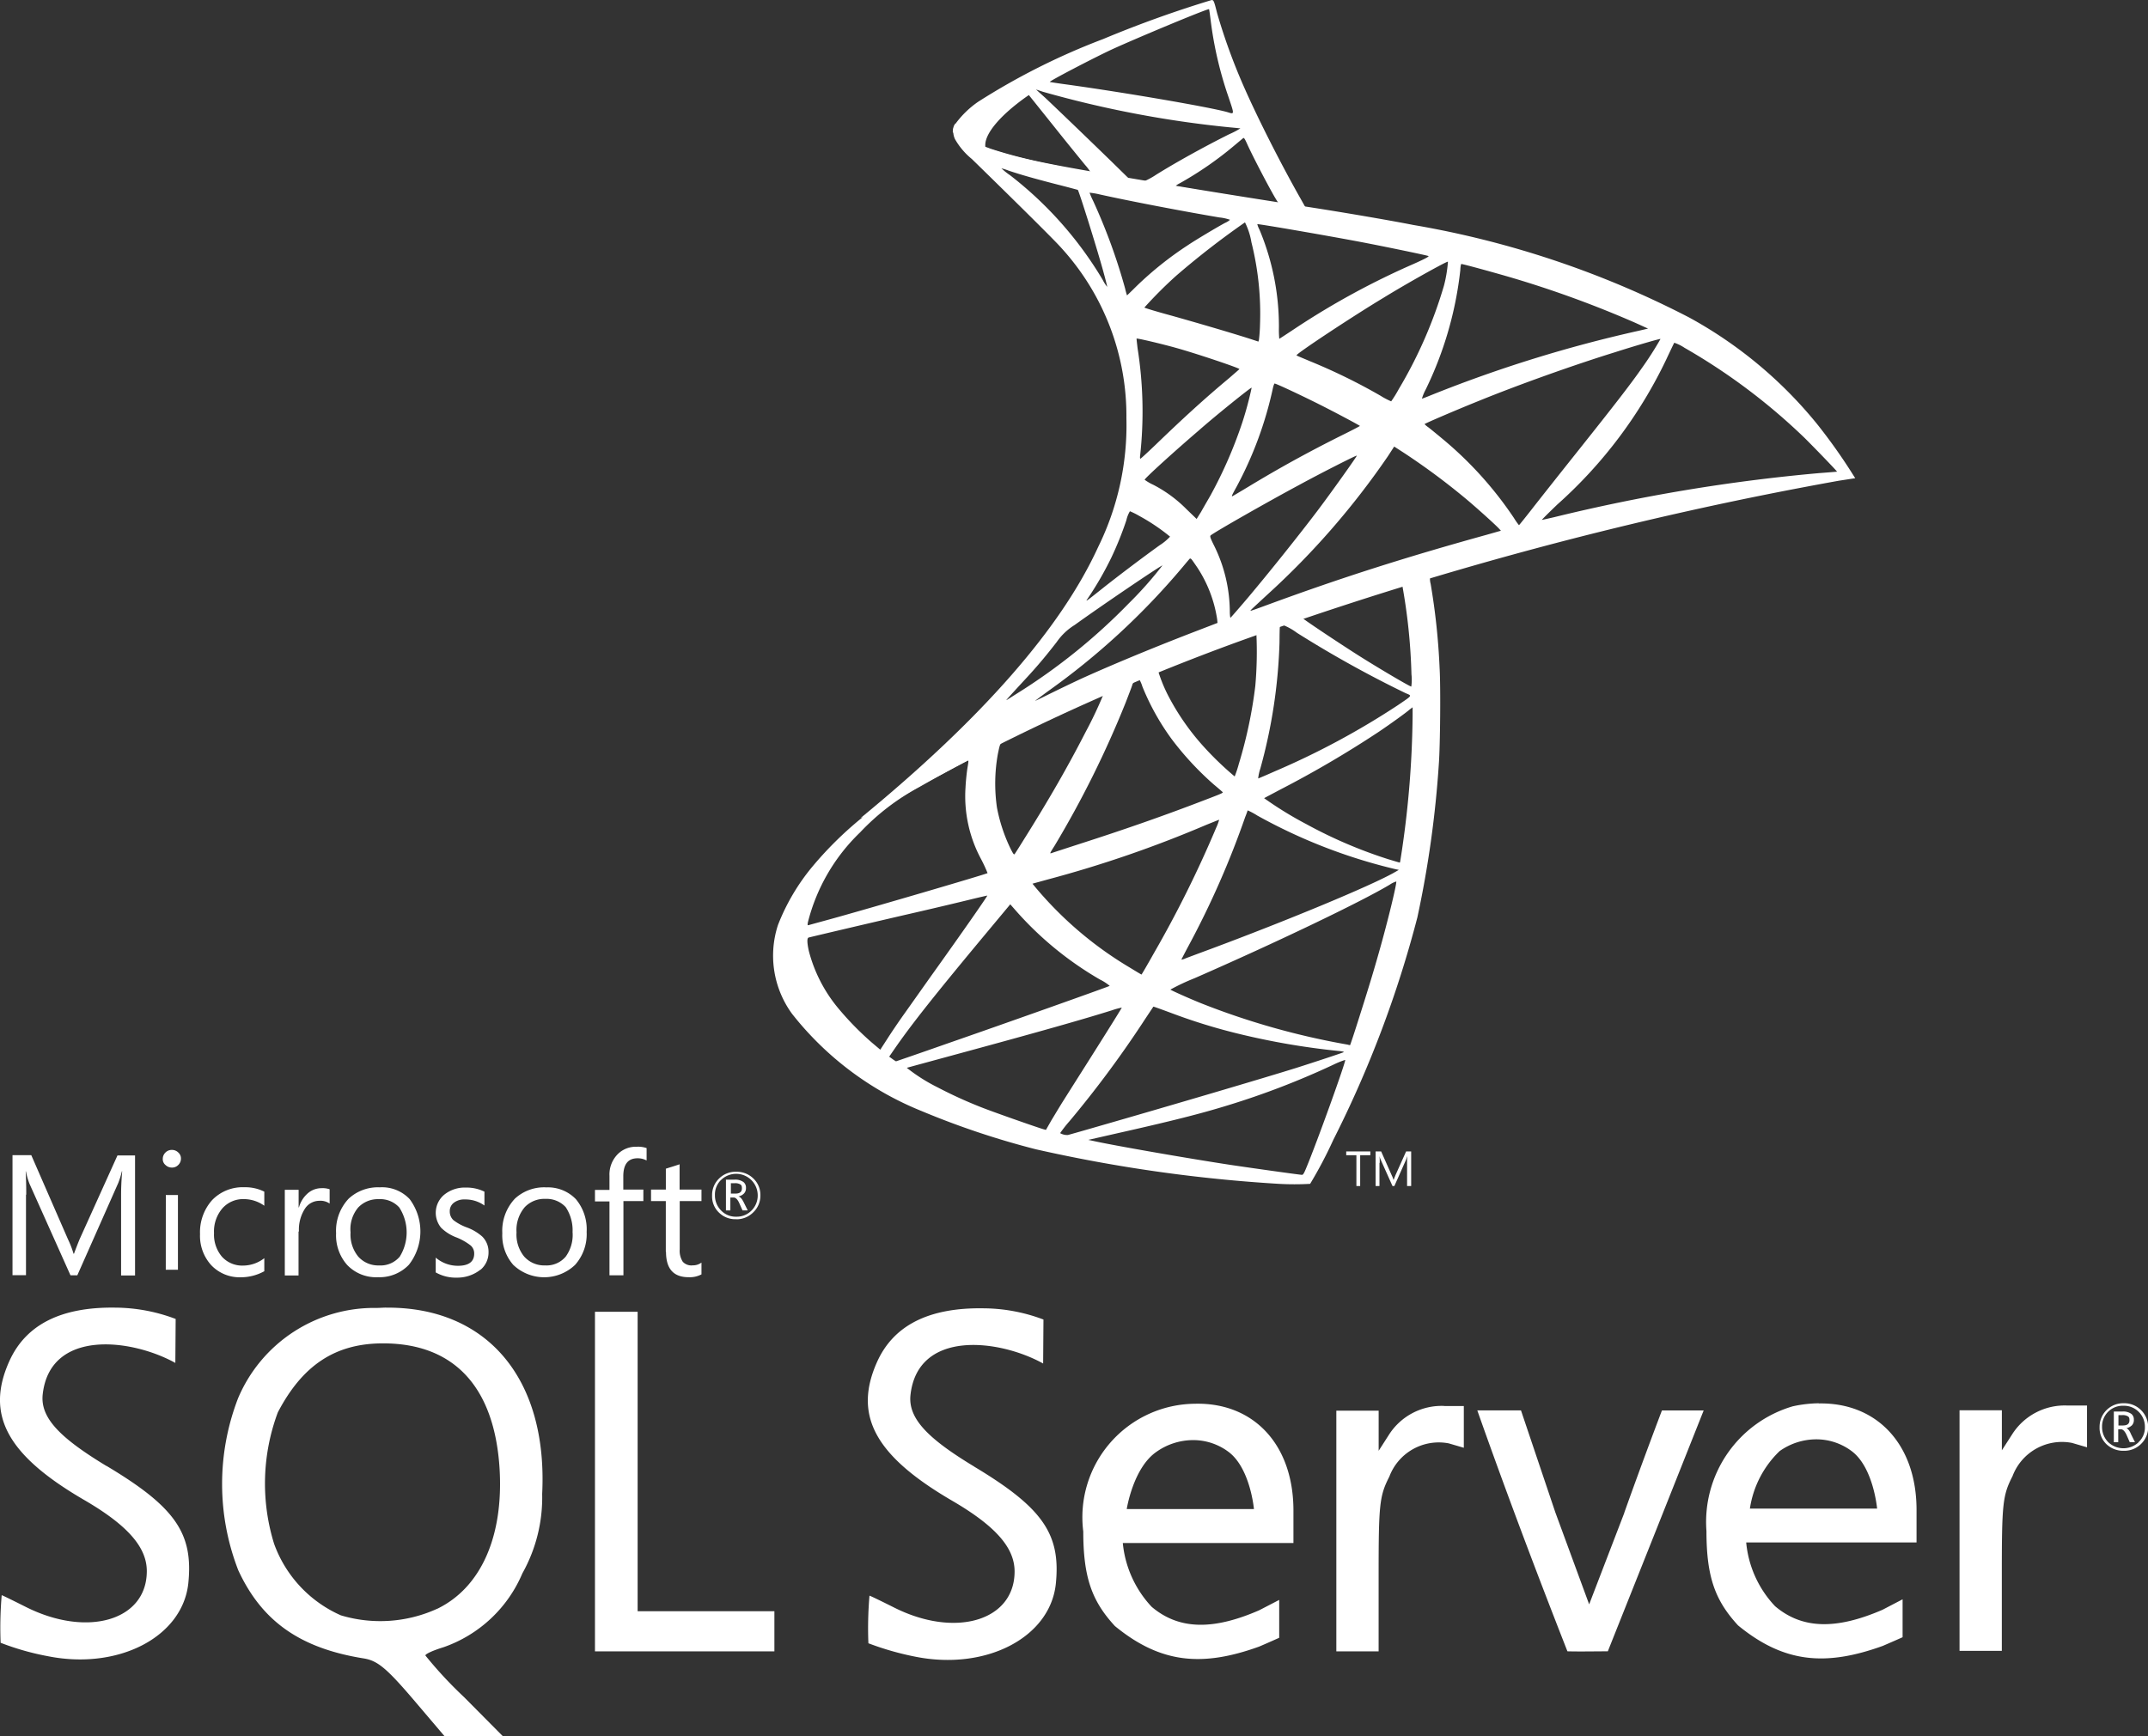 <svg viewBox="0 0 113.883 92.073" height="92.073" width="113.883" xmlns="http://www.w3.org/2000/svg">
  <rect x="0" y="0" width="113.883" height="92.073" fill="#333333" stroke="none"/>
  <g transform="translate(0 0.001)" id="microsoft-sql-server-logo-svgrepo-com">
    <g transform="translate(40.984 -0.001)" id="Group_12618">
      <path fill="#fff" transform="translate(-332.514 -433.959)" d="M368.74,463.277l-12.577,4.107-10.942,4.829-3.061.808c-.78.742-1.6,1.493-2.481,2.253-.97.836-1.873,1.6-2.567,2.148a19.142,19.142,0,0,0-2.491,2.472,11.2,11.2,0,0,0-1.844,3.118,5.235,5.235,0,0,0,.742,4.706,16.669,16.669,0,0,0,6.873,5.162,43.675,43.675,0,0,0,6.046,2.025,80.05,80.05,0,0,0,12.89,1.835,14.777,14.777,0,0,0,1.663,0,22.649,22.649,0,0,0,1.227-2.329,58.878,58.878,0,0,0,4.458-11.8,55.908,55.908,0,0,0,1.141-8.175c.067-.922.1-4.012.038-5.057a35.517,35.517,0,0,0-.475-4.458,1.029,1.029,0,0,1-.029-.39,16.417,16.417,0,0,1,1.7-.513l-.314-.741h0Zm-2.871,1.683a30.782,30.782,0,0,1,.494,4.763,2.544,2.544,0,0,1-.009.646c-.076,0-1.607-.9-2.7-1.587-.951-.6-2.757-1.8-3.042-2.025-.1-.066-.086-.076.694-.342C362.628,465.967,365.765,464.96,365.869,464.96Zm-6.407,2.11a3.155,3.155,0,0,1,.827.447,58.922,58.922,0,0,0,5.761,3.2c.352.152.39.095-.418.646a41.437,41.437,0,0,1-6.531,3.508c-.466.209-.855.371-.865.371a2.462,2.462,0,0,1,.114-.523,28.027,28.027,0,0,0,1.017-6.683c.009-.951.009-.951.1-.979C359.443,467.07,359.453,467.07,359.462,467.07Zm-1.321.5a20.488,20.488,0,0,1-.057,2.766,24.19,24.19,0,0,1-.874,4.135,6.335,6.335,0,0,1-.219.665,16.727,16.727,0,0,1-1.768-1.721,12.864,12.864,0,0,1-1.749-2.548,8,8,0,0,1-.532-1.293C353.093,469.475,358.1,467.536,358.141,467.574Zm-6.217,2.443a.035.035,0,0,1,.029.009,1.778,1.778,0,0,1,.143.342,12.848,12.848,0,0,0,1.578,2.823,16.091,16.091,0,0,0,2.2,2.367c.228.19.437.371.466.4.057.057.076.047-1.473.637-1.8.684-3.755,1.369-6,2.091q-.8.259-1.606.523c-.086.029-.057-.019.19-.409a53.46,53.46,0,0,0,3.755-7.567c.162-.418.323-.836.352-.932a.343.343,0,0,1,.209-.247A.923.923,0,0,1,351.924,470.017Zm-1.9.789a21.258,21.258,0,0,1-.932,1.968c-.922,1.8-1.93,3.565-3.28,5.713-.228.371-.447.713-.475.751-.047.067-.067.047-.219-.247a8.716,8.716,0,0,1-.732-2.206,8.876,8.876,0,0,1,.048-2.833c.123-.589.114-.58.4-.722C346.049,472.612,349.985,470.768,350.023,470.806Zm16.4.666v.4a51.71,51.71,0,0,1-.561,7.149c-.057.371-.1.675-.114.684s-.276-.076-.6-.171a24.532,24.532,0,0,1-4.373-1.873,19.362,19.362,0,0,1-2.224-1.369c.009-.009.409-.219.874-.466a56.029,56.029,0,0,0,5.2-3.051c.58-.39,1.454-1.017,1.645-1.188Zm-23.575,2.814c.038,0,.029.076-.029.418-.038.247-.086.7-.1,1.017a7.033,7.033,0,0,0,.836,3.822,7.9,7.9,0,0,1,.333.722c-.067.057-6.36,1.9-8.337,2.443-.589.162-1.1.3-1.141.314-.066.019-.076.01-.047-.152a9.989,9.989,0,0,1,2.766-4.763,12.3,12.3,0,0,1,3.128-2.4c.97-.551,2.462-1.378,2.576-1.416C342.826,474.285,342.836,474.285,342.845,474.285Zm14.83,2.652a3.836,3.836,0,0,1,.513.276,28.639,28.639,0,0,0,7.282,2.833l.219.048-.3.171c-1.264.7-5.418,2.434-9.668,4.021-.618.228-1.226.456-1.341.5a.684.684,0,0,1-.219.067c0-.01.171-.342.39-.751a46.907,46.907,0,0,0,2.995-6.816c.076-.181.124-.342.133-.352Zm-1.511.494a2.739,2.739,0,0,1-.162.437,60.2,60.2,0,0,1-3.3,6.645c-.352.628-.646,1.131-.656,1.131s-.295-.171-.637-.38a19.549,19.549,0,0,1-4.972-4.23l-.171-.209.865-.238a62.074,62.074,0,0,0,8.346-2.88C355.85,477.555,356.154,477.432,356.164,477.432Zm9.392,3.28h0c.009.219-.475,2.177-.875,3.593-.333,1.188-.618,2.12-1.141,3.764-.228.723-.428,1.321-.437,1.321a.628.628,0,0,1-.124-.028,39.728,39.728,0,0,1-7.729-2.177c-.665-.266-1.616-.694-1.673-.742a11.1,11.1,0,0,1,1.274-.6c4.325-1.892,8.812-4.04,10.352-4.962a1.239,1.239,0,0,1,.352-.171Zm-21.684.742c.019.019-1.188,1.759-2.88,4.126-.589.827-1.274,1.8-1.53,2.158s-.646.932-.865,1.274l-.4.618-.428-.361A15.837,15.837,0,0,1,336,487.461a7.8,7.8,0,0,1-1.587-3.07c-.1-.456-.1-.685-.01-.713.143-.038,2.681-.637,5.057-1.188,1.321-.3,2.852-.665,3.4-.8S343.863,481.453,343.872,481.453Zm1.217.466.3.342a17.849,17.849,0,0,0,4.459,3.65,2.5,2.5,0,0,1,.513.333c-.066.047-5.875,2.11-8.565,3.042-1.511.532-2.757.96-2.766.96a1.638,1.638,0,0,1-.19-.124l-.171-.124.276-.4c.894-1.293,2.015-2.709,4.459-5.656Zm7.586,5.428c.009-.009.428.143.941.333a30.419,30.419,0,0,0,3.527,1.093,39.044,39.044,0,0,0,5.333.922c.209.019.323.038.285.067-.067.038-1.464.5-2.491.827-1.635.513-6.626,1.987-10.694,3.156-.751.219-1.4.4-1.435.409a.754.754,0,0,1-.409-.1,6.876,6.876,0,0,1,.5-.637,56.433,56.433,0,0,0,3.86-5.19C352.409,487.746,352.675,487.356,352.675,487.347Zm-1.673.048c.009.009-.665,1.093-1.844,2.956-.5.789-1.065,1.683-1.265,2s-.475.78-.637,1.046l-.276.485-.143-.038c-.342-.1-2.747-.941-3.384-1.2a23.534,23.534,0,0,1-2.215-1.017,9.255,9.255,0,0,1-1.635-1.036c.019-.009,1.321-.361,2.89-.789,4.164-1.131,6.474-1.787,7.985-2.262a3.8,3.8,0,0,1,.523-.143Zm11.835,2.776h.009c.038.1-1.5,4.373-2.063,5.723-.123.3-.171.38-.237.371-.162-.009-2.4-.323-3.755-.523-2.367-.361-6.341-1.055-7.339-1.283l-.228-.047,1.416-.323c3.042-.684,4.506-1.055,5.989-1.511a42.322,42.322,0,0,0,5.6-2.158,4.583,4.583,0,0,1,.608-.247Z" id="Path_13209"></path>
      <path fill="#fff" transform="translate(-446.717 -82.734)" d="M469.976,82.735a60.424,60.424,0,0,0-5.761,2.072,35.973,35.973,0,0,0-6.626,3.327,5.025,5.025,0,0,0-1.283,1.283.888.888,0,0,0-.057.323l1.274,1.207,3.032.97,7.215,1.293,8.251,1.416.086-.713c-.028,0-.048-.009-.076-.009l-1.084-.171-.218-.39c-1.122-1.977-2.358-4.43-3.08-6.084a31.441,31.441,0,0,1-1.388-3.831c-.162-.646-.181-.684-.285-.694h0Zm-.152.485h.01c.009.009.047.276.086.589a19.86,19.86,0,0,0,.922,4c.352,1.046.352.989-.057.865-.97-.266-5.314-1.017-8.46-1.454-.5-.067-.932-.133-.932-.143-.038-.038,2.272-1.245,3.289-1.721C465.984,84.76,469.558,83.267,469.824,83.22Zm-9.164,4.259.371.123a56.665,56.665,0,0,0,9.877,1.882c.314.029.58.057.589.057a4.4,4.4,0,0,1-.6.314c-1.35.675-2.833,1.5-3.859,2.139a3.94,3.94,0,0,1-.618.342c-.038,0-.238-.038-.447-.067l-.38-.057-.951-.932c-1.673-1.625-2.985-2.88-3.489-3.356Zm-.38.295,1.34,1.673c.732.922,1.473,1.825,1.635,2.025a3.109,3.109,0,0,1,.285.371c-.038.028-1.939-.342-2.947-.57-1.036-.238-1.464-.352-2.1-.551l-.523-.171v-.133c.009-.637.818-1.588,2.186-2.557Zm11.388,2.282c.038,0,.085.086.2.342.323.713,1.331,2.633,1.578,3,.076.124.209.133-1.131-.085-3.222-.523-4.259-.694-4.259-.713a.985.985,0,0,1,.219-.143,18.558,18.558,0,0,0,2.9-2.006c.219-.181.418-.352.456-.38.009-.019.029-.028.038-.019Z" id="Path_13210"></path>
      <path fill="#fff" transform="translate(-388.178 -161.207)" d="M397.834,167.757a.947.947,0,0,0-.009.827,3.755,3.755,0,0,0,.894,1.055s4.23,4.126,4.744,4.715a13.216,13.216,0,0,1,3.451,9.031,14.622,14.622,0,0,1-1.5,6.835c-1.977,4.316-6.151,9.078-12.586,14.364l.941-.314a30.225,30.225,0,0,1,3.375-2.006,120.291,120.291,0,0,1,15.695-7.025A195.737,195.737,0,0,1,444.69,186.7l.865-.133-.133-.209a29.308,29.308,0,0,0-1.911-2.69,22.841,22.841,0,0,0-6.749-5.618,50.054,50.054,0,0,0-14.649-4.915c-1.15-.228-3.679-.665-5.732-.979-4.354-.675-7.168-1.141-10.267-1.673-1.112-.19-2.776-.475-3.879-.713a24.635,24.635,0,0,1-2.519-.675C399.032,168.831,398.043,168.565,397.834,167.757Zm2.453,2.377a2.651,2.651,0,0,1,.361.114c.361.123.827.266,1.378.418q.626.172,1.255.333c.57.143,1.046.276,1.055.276.067.067,1.027,3.137,1.35,4.316.123.447.219.827.209.827a1.924,1.924,0,0,1-.238-.371,19.787,19.787,0,0,0-4.905-5.542,4.05,4.05,0,0,1-.466-.371Zm4.677,1.293a3.736,3.736,0,0,1,.513.086c1.616.361,4.516.913,6.369,1.226a2.328,2.328,0,0,1,.561.124.959.959,0,0,1-.257.162c-.314.162-1.578.912-2,1.2a18.213,18.213,0,0,0-2.69,2.148c-.276.276-.513.5-.513.5s-.057-.162-.1-.361a30.8,30.8,0,0,0-1.7-4.658,4.076,4.076,0,0,1-.19-.437C404.954,171.436,404.954,171.427,404.964,171.427ZM413.2,173a3.659,3.659,0,0,1,.342,1.055,15.563,15.563,0,0,1,.456,4.354,8.191,8.191,0,0,1-.057.818l-.028.095-.494-.162c-1.017-.323-2.671-.808-4.088-1.207-.808-.219-1.464-.418-1.464-.437a22.476,22.476,0,0,1,1.683-1.683A44.107,44.107,0,0,1,413.2,173Zm.656.095c.029-.028,3.936.646,5.713.989,1.321.257,3.242.656,3.356.7.057.019-.143.133-.78.418a41.261,41.261,0,0,0-6.226,3.384c-.485.323-.894.589-.9.589a5.183,5.183,0,0,1-.019-.608,13.277,13.277,0,0,0-1.027-5.171A1.44,1.44,0,0,1,413.852,173.09Zm10.105,2a7.151,7.151,0,0,1-.209,1.255,23.831,23.831,0,0,1-2.4,5.495,6.258,6.258,0,0,1-.4.646,4.055,4.055,0,0,1-.57-.3,30.954,30.954,0,0,0-3.726-1.825c-.38-.162-.713-.295-.722-.314-.067-.057,2.994-2.082,4.61-3.052C421.828,176.208,423.919,175.048,423.957,175.086Zm.722.114c.086,0,1.816.475,2.719.742a56.091,56.091,0,0,1,6.474,2.367l.694.314-.485.114a70.861,70.861,0,0,0-10.961,3.394c-.276.114-.523.209-.542.209a2.448,2.448,0,0,1,.2-.485,19.251,19.251,0,0,0,1.835-6.331C424.623,175.343,424.651,175.2,424.68,175.2Zm-17.225,3.955c.028-.029,1.35.285,2.063.485,1.084.3,3.384,1.074,3.384,1.131,0,.009-.257.228-.561.494-1.245,1.036-2.443,2.129-3.879,3.517-.428.409-.789.742-.808.742s-.028-.057-.019-.133a21.434,21.434,0,0,0-.133-5.732C407.474,179.393,407.445,179.165,407.455,179.155Zm27.768.029a18.259,18.259,0,0,1-1.008,1.568c-.57.818-1.407,1.9-3.3,4.278-1,1.255-2.12,2.671-2.49,3.146s-.694.874-.7.874a3.285,3.285,0,0,1-.266-.38,19.644,19.644,0,0,0-3.85-4.249c-.285-.238-.6-.494-.7-.57a1.061,1.061,0,0,1-.19-.162c0-.028,1.616-.723,2.842-1.217,2.148-.875,5.076-1.92,7.272-2.6C433.977,179.516,435.2,179.165,435.222,179.184Zm.732.19a2.19,2.19,0,0,1,.542.266,32.243,32.243,0,0,1,6.36,4.772c.5.494,1.749,1.787,1.73,1.8,0,0-.437.038-.951.076a93.7,93.7,0,0,0-14.05,2.338c-.333.076-.627.143-.646.143s.352-.371.818-.817a24.322,24.322,0,0,0,5.77-7.681c.219-.466.409-.865.428-.894Zm-21.17,2.168c.133.028,1.369.608,2.3,1.074.856.428,2.139,1.112,2.205,1.169.009.009-.447.247-1.008.523-1.787.894-3.318,1.74-4.915,2.709-.456.276-.836.5-.846.5-.038,0-.029-.038.228-.5a19.85,19.85,0,0,0,1.93-5.238C414.717,181.636,414.755,181.541,414.784,181.541Zm-1.236.228a18.144,18.144,0,0,1-.494,1.835,23.406,23.406,0,0,1-1.683,3.86c-.152.266-.38.656-.5.874l-.238.38-.532-.513a6.984,6.984,0,0,0-1.768-1.3,2.551,2.551,0,0,1-.456-.266c0-.076,1.626-1.549,2.871-2.614C411.637,183.252,413.52,181.741,413.548,181.769Zm7.558,3.109.466.3a36.152,36.152,0,0,1,3.28,2.424c.542.447,1.587,1.388,1.8,1.616l.114.124-.77.219c-4.354,1.207-7.719,2.281-11.645,3.726-.437.162-.808.295-.837.295-.057,0-.1.047.875-.856a41.736,41.736,0,0,0,6.388-7.339l.333-.513Zm-1.987.494c.019.019-1.283,1.854-2.063,2.89-.932,1.236-2.586,3.308-3.726,4.658-.475.561-.884,1.027-.9,1.036s-.038-.133-.038-.352a7.967,7.967,0,0,0-.808-3.422c-.219-.437-.257-.542-.209-.589.181-.162,2.947-1.74,4.7-2.681C417.246,186.285,419.09,185.353,419.119,185.372ZM407.1,188.319a4.2,4.2,0,0,1,.494.247,10.441,10.441,0,0,1,1.635,1.1,2.832,2.832,0,0,1-.551.456c-.9.646-2.272,1.683-3.07,2.32-.837.665-.865.684-.77.542a17.523,17.523,0,0,0,1.274-2.2,17.707,17.707,0,0,0,.8-1.987A1.612,1.612,0,0,1,407.1,188.319Zm3.2,2.51c.047-.009.1.076.361.456a6.858,6.858,0,0,1,1.065,2.766l.019.19-1.3.5c-2.329.9-4.477,1.8-5.932,2.462-.409.19-1.122.532-1.587.761s-.846.418-.846.409.295-.228.656-.494a38.328,38.328,0,0,0,7.149-6.588c.2-.238.38-.456.4-.466Zm-1.473.361a20.093,20.093,0,0,1-1.787,2.015,31.531,31.531,0,0,1-5.9,4.763c-.285.181-.542.342-.57.361-.067.038.019-.057,1.008-1.131.628-.675,1.1-1.245,1.645-1.949a3.213,3.213,0,0,1,.951-.9C405.573,193.338,408.8,191.152,408.833,191.19Z" id="Path_13211"></path>
    </g>
    <path fill="#fff" transform="translate(0 -728.505)" d="M20.474,797.849c-.175,0-.351.017-.525.017a7.835,7.835,0,0,0-7.328,4.792,12.633,12.633,0,0,0,.013,9.122c1.253,2.706,3.278,4.135,6.658,4.674.715.117,1.195.51,2.58,2.127l1.7,2h3.091l-2.055-2.072a21.937,21.937,0,0,1-2.055-2.212c0-.087.435-.277.961-.438a7.063,7.063,0,0,0,4.182-3.918,8.229,8.229,0,0,0,1.049-4.21c.306-6.106-2.914-9.924-8.275-9.88Zm2.71,15.968a7.272,7.272,0,0,1-5.112.351,6.594,6.594,0,0,1-3.542-3.8,10.8,10.8,0,0,1,.2-6.964c1.311-2.506,3.046-3.659,5.58-3.659,3.759,0,5.9,2.3,6.176,6.629.221,3.612-.989,6.322-3.3,7.445Zm53.392-10.753a3.311,3.311,0,0,0-2.957,1.559l-.525.819v-2.128H70.85v12.764h2.242V812c0-3.731.047-4.167.568-5.188a2.8,2.8,0,0,1,3.149-1.764l.8.234v-2.212H76.575v0Zm-13.182-.117a6.02,6.02,0,0,0-5.961,6.776c0,2.476.481,3.714,1.676,5.012,2.448,2.008,4.661,2.168,7.648,1.091.51-.217,1.064-.468,1.064-.468v-2.008l-1.064.551c-2.417,1.052-4.239,1.052-5.7-.187a5.749,5.749,0,0,1-1.528-3.38h9.047v-1.721c0-3.508-2.112-5.724-5.186-5.667Zm-3.659,5.6s.334-2.189,1.574-3.047a3.383,3.383,0,0,1,1.951-.625,3.121,3.121,0,0,1,1.895.64c1.136.874,1.327,3.016,1.327,3.016H59.735v.017Zm-54.092-2.3c-2.432-1.474-3.512-2.536-3.38-3.789.378-3.467,4.661-2.987,7.033-1.676l.017-2.332a9.148,9.148,0,0,0-3.191-.6c-2.884-.044-4.748.9-5.622,2.827-1.283,2.84-.147,4.982,3.96,7.371,2.305,1.341,3.324,2.506,3.324,3.776,0,2.623-3.163,3.539-6.425,1.893C.688,813.38.12,813.1.09,813.1a20.144,20.144,0,0,0-.057,2.523,13.94,13.94,0,0,0,2.506.712c3.729.743,7.122-1.006,7.443-3.846.279-2.666-.685-4.065-4.339-6.248Zm90.79-3.325a6.792,6.792,0,0,0-1.387.162,6.391,6.391,0,0,0-4.573,6.616c0,2.473.48,3.7,1.674,5,2.448,2.01,4.661,2.172,7.664,1.093.508-.217,1.061-.464,1.061-.464v-2.011l-1.062.554c-2.422,1.049-4.244,1.049-5.7-.19a5.676,5.676,0,0,1-1.53-3.38h9.032v-1.721c0-3.492-2.112-5.709-5.186-5.65l.005,0Zm-3.659,5.6a5.314,5.314,0,0,1,1.575-3.061,3.365,3.365,0,0,1,1.95-.627,3.121,3.121,0,0,1,1.895.642c1.136.874,1.327,3.031,1.327,3.031H92.776l0,.015Zm-41.125-2.244c-2.432-1.47-3.508-2.536-3.378-3.789.378-3.468,4.661-2.987,7.034-1.676l.017-2.332a9.105,9.105,0,0,0-3.191-.595c-2.884-.043-4.748.9-5.623,2.827-1.281,2.84-.13,4.982,3.963,7.371,2.3,1.34,3.321,2.489,3.321,3.759,0,2.623-3.161,3.554-6.424,1.893-.668-.334-1.236-.61-1.27-.61a20.146,20.146,0,0,0-.057,2.523,15.268,15.268,0,0,0,2.489.712c3.732.745,7.127-1,7.446-3.843.277-2.653-.685-4.051-4.327-6.237v0Zm57.968-3.236a3.3,3.3,0,0,0-2.957,1.56l-.525.815v-2.125h-2.244v12.76h2.242v-4.08c0-3.729.045-4.167.568-5.186a2.8,2.8,0,0,1,3.149-1.763l.8.234v-2.217h-1.036ZM33.806,806.2v-8.13H31.544v18.007h9.513v-2.127H33.806V806.2Zm52.312,2.534-1.864,4.852-1.793-4.878L80.64,803.3H78.324c1.5,4.254,3.132,8.581,4.778,12.776.713.017,1.428,0,2.142,0l2.518-6.322,2.564-6.452H88.113s-.978,2.563-2,5.433l0,0Zm-47.1-15.571a1.239,1.239,0,0,0,.919-.367,1.219,1.219,0,0,0,.378-.9,1.2,1.2,0,0,0-.378-.9,1.257,1.257,0,0,0-.9-.351,1.24,1.24,0,0,0-.919.364,1.215,1.215,0,0,0-.364.9,1.177,1.177,0,0,0,.364.9,1.227,1.227,0,0,0,.9.351v0Zm-.8-2.072a1.144,1.144,0,0,1,1.955.8,1.122,1.122,0,0,1-.334.815,1.092,1.092,0,0,1-.8.321,1.065,1.065,0,0,1-.8-.321,1.122,1.122,0,0,1-.334-.815A1.078,1.078,0,0,1,38.216,791.09Zm.54.919H38.9c.1,0,.206.1.292.291l.176.394h.276l-.217-.438c-.089-.175-.175-.277-.277-.306a.531.531,0,0,0,.3-.16.4.4,0,0,0,.1-.292.373.373,0,0,0-.13-.307.731.731,0,0,0-.468-.129h-.464v1.632h.234v-.685Zm0-.759h.2a.523.523,0,0,1,.307.073c.055.043.07.1.07.2,0,.189-.117.277-.334.277h-.251v-.555h0Zm-37.366.613c0-.568-.017-.991-.03-1.24h.013a3.724,3.724,0,0,0,.189.658l2.172,4.852H4.1l2.172-4.9a4.415,4.415,0,0,0,.189-.613h.017c-.043.485-.058.906-.058,1.241v4.282H7.16v-6.365H6.228l-2,4.427c-.074.175-.176.438-.306.785H3.9a5.1,5.1,0,0,0-.291-.755l-1.951-4.473H.663v6.365h.715v-4.267l.012,0Zm7.4.012h.642v3.964H8.789Zm.321-1.454a.452.452,0,0,0,.334-.134.463.463,0,0,0,.147-.334.42.42,0,0,0-.145-.334.468.468,0,0,0-.338-.134.458.458,0,0,0-.334.134.47.47,0,0,0-.147.334.4.4,0,0,0,.147.334.481.481,0,0,0,.334.134Zm4.9,5.505v-.7a1.846,1.846,0,0,1-1.119.393,1.451,1.451,0,0,1-1.124-.468,1.81,1.81,0,0,1-.423-1.253,1.883,1.883,0,0,1,.451-1.323,1.468,1.468,0,0,1,1.136-.481,1.864,1.864,0,0,1,1.079.351V791.7a2.221,2.221,0,0,0-1.049-.234,2.246,2.246,0,0,0-1.721.685,2.561,2.561,0,0,0-.638,1.8,2.314,2.314,0,0,0,.582,1.634,2.067,2.067,0,0,0,1.574.655A2.568,2.568,0,0,0,14,795.926Zm1.836-2.113a2.056,2.056,0,0,1,.334-1.236.914.914,0,0,1,.743-.394.854.854,0,0,1,.551.147v-.758a1.155,1.155,0,0,0-.434-.058,1.109,1.109,0,0,0-.7.251,1.535,1.535,0,0,0-.493.768h-.017V791.6H15.1v4.544h.728v-2.332Zm4.182,2.422a2.151,2.151,0,0,0,1.646-.658,2.866,2.866,0,0,0,.043-3.482,2.008,2.008,0,0,0-1.587-.626,2.28,2.28,0,0,0-1.646.6,2.479,2.479,0,0,0-.668,1.835,2.368,2.368,0,0,0,.582,1.676,2.116,2.116,0,0,0,1.631.656v0Zm-1.036-3.7a1.436,1.436,0,0,1,1.093-.438,1.358,1.358,0,0,1,1.079.438,2.436,2.436,0,0,1,.028,2.608,1.327,1.327,0,0,1-1.093.468,1.42,1.42,0,0,1-1.108-.468,1.841,1.841,0,0,1-.408-1.283,1.784,1.784,0,0,1,.408-1.325Zm6.482,3.306a1.194,1.194,0,0,0,.424-.932,1.138,1.138,0,0,0-.334-.83,2.577,2.577,0,0,0-.847-.495,2.646,2.646,0,0,1-.685-.379.624.624,0,0,1-.189-.468.55.55,0,0,1,.217-.451.9.9,0,0,1,.585-.174,1.717,1.717,0,0,1,1.036.322V791.7a2.136,2.136,0,0,0-.977-.217,1.733,1.733,0,0,0-1.153.377,1.248,1.248,0,0,0-.16,1.761,2.355,2.355,0,0,0,.815.509,3.061,3.061,0,0,1,.743.423.556.556,0,0,1,.189.435c0,.424-.291.643-.859.643a1.8,1.8,0,0,1-1.181-.434v.785a2.148,2.148,0,0,0,1.119.277,1.977,1.977,0,0,0,1.253-.423Zm3.468-4.371a2.281,2.281,0,0,0-1.646.6,2.492,2.492,0,0,0-.668,1.835,2.376,2.376,0,0,0,.581,1.676,2.372,2.372,0,0,0,3.278,0,2.447,2.447,0,0,0,.613-1.747,2.492,2.492,0,0,0-.568-1.734,2.054,2.054,0,0,0-1.587-.627l0,0Zm1.413,2.389a1.955,1.955,0,0,1-.364,1.283,1.328,1.328,0,0,1-1.093.468,1.42,1.42,0,0,1-1.108-.468,1.841,1.841,0,0,1-.408-1.283,1.868,1.868,0,0,1,.438-1.34,1.437,1.437,0,0,1,1.093-.438,1.382,1.382,0,0,1,1.076.438,2.215,2.215,0,0,1,.364,1.34h0Zm1.968,2.274h.727V792.2H34.11v-.612H33.046v-.7c0-.638.247-.959.758-.959a1.006,1.006,0,0,1,.478.117v-.656a1.332,1.332,0,0,0-.525-.072,1.356,1.356,0,0,0-.976.364,1.533,1.533,0,0,0-.468,1.18v.745h-.769v.611h.769v3.919Zm2.985-1.24c0,.889.393,1.342,1.195,1.342a1.313,1.313,0,0,0,.685-.15v-.625a.761.761,0,0,1-.468.147.619.619,0,0,1-.523-.191,1.066,1.066,0,0,1-.162-.655V792.2h1.153v-.612H36.031v-1.34c-.251.087-.5.16-.729.234v1.106h-.785v.612H35.3v2.695Zm78.188,8.377a1.251,1.251,0,0,0-.9-.351,1.25,1.25,0,0,0-1.283,1.27,1.191,1.191,0,0,0,.362.9,1.282,1.282,0,0,0,.919.351,1.252,1.252,0,0,0,.919-.364,1.231,1.231,0,0,0,.376-.9,1.263,1.263,0,0,0-.393-.906Zm-.117,1.721a1.172,1.172,0,0,1-1.6,0,1.133,1.133,0,0,1-.334-.819,1.092,1.092,0,0,1,1.136-1.119,1.089,1.089,0,0,1,.8.317,1.1,1.1,0,0,1,.334.8A1.048,1.048,0,0,1,113.375,804.99Zm-.655-.744a.628.628,0,0,0,.306-.16.4.4,0,0,0,.1-.294.372.372,0,0,0-.13-.306.733.733,0,0,0-.468-.129h-.464v1.63h.234V804.3h.145c.1,0,.2.1.291.291l.174.393h.277l-.217-.438c-.075-.19-.162-.277-.251-.306Zm-.16-.147h-.251v-.551h.206a.511.511,0,0,1,.306.072c.058.043.072.1.072.2,0,.189-.117.276-.334.276ZM71.914,791.4h.2v-1.632h.539v-.2H71.374v.2h.54V791.4Zm1.236-1.226a2.941,2.941,0,0,0-.012-.363A1.013,1.013,0,0,0,73.2,790l.627,1.4h.1l.628-1.413c.017-.043.03-.1.059-.175-.013.145-.013.262-.013.351V791.4h.217v-1.834H74.55l-.568,1.266c-.013.045-.059.134-.087.234h-.017a1.331,1.331,0,0,0-.084-.217l-.568-1.283h-.294V791.4h.205v-1.226Z" id="Path_13212"></path>
  </g>
</svg>
